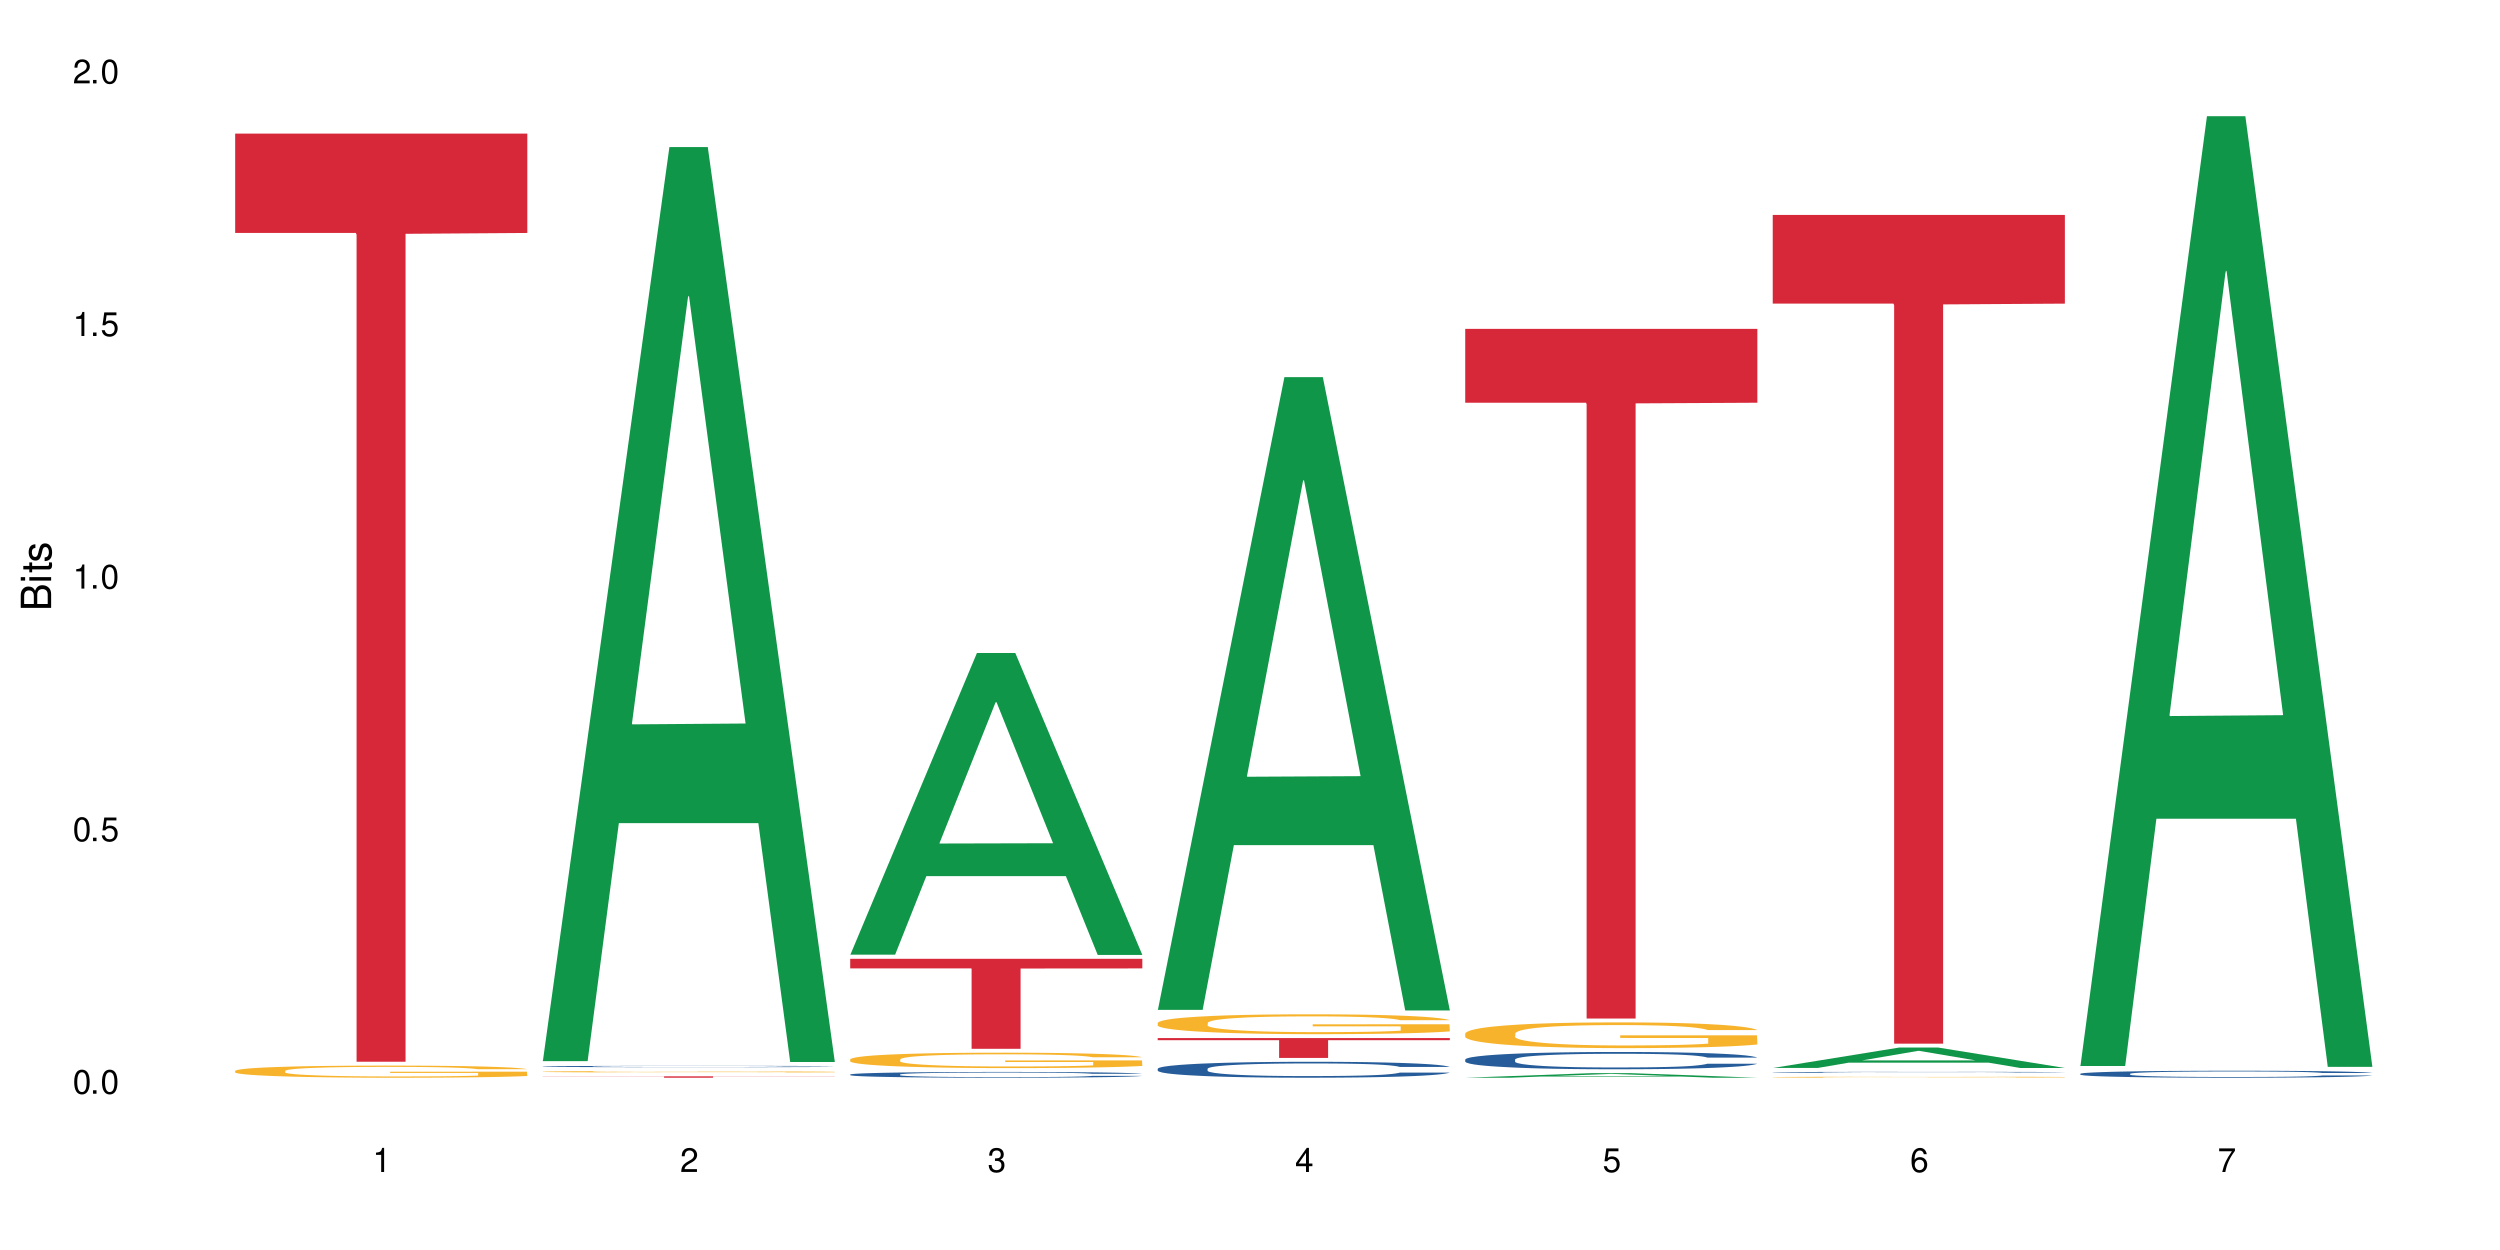 <?xml version="1.0" encoding="UTF-8"?>
<svg xmlns="http://www.w3.org/2000/svg" xmlns:xlink="http://www.w3.org/1999/xlink" width="720" height="360" viewBox="0 0 720 360">
<defs>
<g>
<g id="glyph-0-0">
</g>
<g id="glyph-0-1">
<path d="M 2.641 -6.938 C 2 -6.938 1.422 -6.656 1.078 -6.172 C 0.641 -5.562 0.406 -4.641 0.406 -3.359 C 0.406 -1.016 1.188 0.219 2.641 0.219 C 4.078 0.219 4.859 -1.016 4.859 -3.297 C 4.859 -4.641 4.656 -5.547 4.203 -6.172 C 3.844 -6.656 3.281 -6.938 2.641 -6.938 Z M 2.641 -6.188 C 3.547 -6.188 4 -5.25 4 -3.375 C 4 -1.406 3.562 -0.484 2.625 -0.484 C 1.734 -0.484 1.281 -1.438 1.281 -3.344 C 1.281 -5.25 1.734 -6.188 2.641 -6.188 Z M 2.641 -6.188 "/>
</g>
<g id="glyph-0-2">
<path d="M 1.828 -1 L 0.828 -1 L 0.828 0 L 1.828 0 Z M 1.828 -1 "/>
</g>
<g id="glyph-0-3">
<path d="M 4.562 -6.797 L 1.062 -6.797 L 0.547 -3.094 L 1.328 -3.094 C 1.719 -3.562 2.047 -3.734 2.578 -3.734 C 3.484 -3.734 4.062 -3.109 4.062 -2.094 C 4.062 -1.125 3.484 -0.531 2.578 -0.531 C 1.828 -0.531 1.375 -0.906 1.188 -1.672 L 0.328 -1.672 C 0.453 -1.109 0.547 -0.844 0.75 -0.594 C 1.125 -0.078 1.828 0.219 2.594 0.219 C 3.969 0.219 4.922 -0.781 4.922 -2.219 C 4.922 -3.562 4.031 -4.484 2.719 -4.484 C 2.25 -4.484 1.859 -4.359 1.469 -4.062 L 1.734 -5.969 L 4.562 -5.969 Z M 4.562 -6.797 "/>
</g>
<g id="glyph-0-4">
<path d="M 2.484 -4.938 L 2.484 0 L 3.328 0 L 3.328 -6.938 L 2.766 -6.938 C 2.469 -5.875 2.281 -5.734 0.984 -5.562 L 0.984 -4.938 Z M 2.484 -4.938 "/>
</g>
<g id="glyph-0-5">
<path d="M 4.859 -0.828 L 1.281 -0.828 C 1.359 -1.406 1.672 -1.781 2.5 -2.281 L 3.469 -2.828 C 4.406 -3.344 4.906 -4.062 4.906 -4.906 C 4.906 -5.484 4.672 -6.031 4.266 -6.406 C 3.859 -6.766 3.375 -6.938 2.719 -6.938 C 1.859 -6.938 1.219 -6.625 0.844 -6.031 C 0.609 -5.672 0.5 -5.234 0.484 -4.531 L 1.328 -4.531 C 1.359 -5.016 1.406 -5.281 1.531 -5.516 C 1.75 -5.938 2.188 -6.203 2.703 -6.203 C 3.469 -6.203 4.031 -5.641 4.031 -4.891 C 4.031 -4.344 3.719 -3.859 3.125 -3.516 L 2.234 -3 C 0.812 -2.172 0.406 -1.531 0.328 -0.016 L 4.859 -0.016 Z M 4.859 -0.828 "/>
</g>
<g id="glyph-0-6">
<path d="M 2.125 -3.188 L 2.578 -3.188 C 3.5 -3.188 3.984 -2.766 3.984 -1.922 C 3.984 -1.062 3.469 -0.531 2.594 -0.531 C 1.656 -0.531 1.203 -1 1.156 -2.016 L 0.312 -2.016 C 0.344 -1.453 0.438 -1.094 0.609 -0.781 C 0.953 -0.109 1.625 0.219 2.547 0.219 C 3.953 0.219 4.859 -0.625 4.859 -1.938 C 4.859 -2.828 4.516 -3.297 3.703 -3.594 C 4.344 -3.844 4.656 -4.328 4.656 -5.031 C 4.656 -6.219 3.875 -6.938 2.578 -6.938 C 1.203 -6.938 0.484 -6.172 0.453 -4.703 L 1.297 -4.703 C 1.312 -5.125 1.344 -5.359 1.453 -5.578 C 1.641 -5.969 2.062 -6.203 2.594 -6.203 C 3.344 -6.203 3.797 -5.75 3.797 -5 C 3.797 -4.516 3.609 -4.219 3.25 -4.047 C 3.016 -3.953 2.703 -3.922 2.125 -3.906 Z M 2.125 -3.188 "/>
</g>
<g id="glyph-0-7">
<path d="M 3.141 -1.672 L 3.141 0 L 3.984 0 L 3.984 -1.672 L 4.984 -1.672 L 4.984 -2.438 L 3.984 -2.438 L 3.984 -6.938 L 3.359 -6.938 L 0.266 -2.578 L 0.266 -1.672 Z M 3.141 -2.438 L 1 -2.438 L 3.141 -5.5 Z M 3.141 -2.438 "/>
</g>
<g id="glyph-0-8">
<path d="M 4.781 -5.125 C 4.609 -6.266 3.891 -6.938 2.844 -6.938 C 2.094 -6.938 1.422 -6.578 1.031 -5.953 C 0.594 -5.266 0.406 -4.422 0.406 -3.172 C 0.406 -2 0.578 -1.25 0.984 -0.641 C 1.359 -0.078 1.953 0.219 2.703 0.219 C 3.984 0.219 4.922 -0.75 4.922 -2.094 C 4.922 -3.375 4.062 -4.281 2.844 -4.281 C 2.172 -4.281 1.641 -4.031 1.281 -3.516 C 1.281 -5.234 1.828 -6.188 2.797 -6.188 C 3.391 -6.188 3.797 -5.797 3.938 -5.125 Z M 2.734 -3.531 C 3.547 -3.531 4.062 -2.953 4.062 -2.031 C 4.062 -1.156 3.484 -0.531 2.703 -0.531 C 1.922 -0.531 1.328 -1.188 1.328 -2.078 C 1.328 -2.938 1.906 -3.531 2.734 -3.531 Z M 2.734 -3.531 "/>
</g>
<g id="glyph-0-9">
<path d="M 4.984 -6.797 L 0.438 -6.797 L 0.438 -5.969 L 4.109 -5.969 C 2.5 -3.656 1.828 -2.234 1.328 0 L 2.219 0 C 2.594 -2.172 3.453 -4.047 4.984 -6.094 Z M 4.984 -6.797 "/>
</g>
<g id="glyph-1-0">
</g>
<g id="glyph-1-1">
<path d="M 0 -0.953 L 0 -4.891 C 0 -5.719 -0.234 -6.344 -0.734 -6.797 C -1.188 -7.234 -1.812 -7.469 -2.5 -7.469 C -3.547 -7.469 -4.188 -7 -4.625 -5.875 C -4.984 -6.688 -5.625 -7.094 -6.531 -7.094 C -7.172 -7.094 -7.734 -6.859 -8.141 -6.391 C -8.562 -5.922 -8.75 -5.344 -8.75 -4.5 L -8.75 -0.953 Z M -4.984 -2.062 L -7.766 -2.062 L -7.766 -4.219 C -7.766 -4.844 -7.688 -5.203 -7.453 -5.5 C -7.219 -5.812 -6.859 -5.969 -6.375 -5.969 C -5.891 -5.969 -5.531 -5.812 -5.297 -5.5 C -5.062 -5.203 -4.984 -4.844 -4.984 -4.219 Z M -0.984 -2.062 L -4 -2.062 L -4 -4.781 C -4 -5.766 -3.438 -6.359 -2.484 -6.359 C -1.547 -6.359 -0.984 -5.766 -0.984 -4.781 Z M -0.984 -2.062 "/>
</g>
<g id="glyph-1-2">
<path d="M -6.281 -1.797 L -6.281 -0.797 L 0 -0.797 L 0 -1.797 Z M -8.75 -1.797 L -8.75 -0.797 L -7.484 -0.797 L -7.484 -1.797 Z M -8.75 -1.797 "/>
</g>
<g id="glyph-1-3">
<path d="M -6.281 -3.047 L -6.281 -2.016 L -8.016 -2.016 L -8.016 -1.016 L -6.281 -1.016 L -6.281 -0.172 L -5.469 -0.172 L -5.469 -1.016 L -0.719 -1.016 C -0.078 -1.016 0.281 -1.453 0.281 -2.234 C 0.281 -2.5 0.25 -2.719 0.188 -3.047 L -0.641 -3.047 C -0.609 -2.906 -0.594 -2.766 -0.594 -2.562 C -0.594 -2.141 -0.719 -2.016 -1.156 -2.016 L -5.469 -2.016 L -5.469 -3.047 Z M -6.281 -3.047 "/>
</g>
<g id="glyph-1-4">
<path d="M -4.531 -5.25 C -5.766 -5.25 -6.469 -4.422 -6.469 -2.969 C -6.469 -1.516 -5.719 -0.562 -4.547 -0.562 C -3.562 -0.562 -3.094 -1.062 -2.734 -2.562 L -2.516 -3.484 C -2.344 -4.188 -2.094 -4.469 -1.641 -4.469 C -1.047 -4.469 -0.641 -3.875 -0.641 -3 C -0.641 -2.453 -0.797 -2 -1.062 -1.75 C -1.25 -1.594 -1.422 -1.531 -1.875 -1.469 L -1.875 -0.406 C -0.422 -0.453 0.281 -1.266 0.281 -2.922 C 0.281 -4.5 -0.5 -5.516 -1.719 -5.516 C -2.656 -5.516 -3.172 -4.984 -3.469 -3.734 L -3.703 -2.766 C -3.891 -1.953 -4.156 -1.609 -4.594 -1.609 C -5.188 -1.609 -5.547 -2.125 -5.547 -2.938 C -5.547 -3.75 -5.203 -4.172 -4.531 -4.203 Z M -4.531 -5.25 "/>
</g>
</g>
</defs>
<rect x="-72" y="-36" width="864" height="432" fill="rgb(100%, 100%, 100%)" fill-opacity="1"/>
<path fill-rule="nonzero" fill="rgb(96.863%, 70.196%, 16.863%)" fill-opacity="1" d="M 67.73 308.391 L 67.832 308.387 L 67.832 308.324 L 68.242 308.18 L 69.27 307.98 L 70.605 307.82 L 72.039 307.691 L 72.965 307.625 L 74.504 307.527 L 75.836 307.457 L 79.223 307.316 L 83.531 307.184 L 85.891 307.125 L 88.559 307.07 L 92.355 307.008 L 94.102 306.988 L 99.438 306.938 L 105.488 306.906 L 112.16 306.895 L 115.238 306.898 L 119.441 306.91 L 125.188 306.945 L 128.473 306.977 L 131.039 307.008 L 133.707 307.051 L 136.988 307.113 L 140.066 307.191 L 142.527 307.27 L 144.992 307.363 L 147.043 307.465 L 148.789 307.578 L 150.328 307.711 L 151.25 307.82 L 151.867 307.934 L 137.605 307.934 L 136.785 307.82 L 135.859 307.734 L 134.32 307.633 L 132.781 307.555 L 131.242 307.492 L 128.371 307.41 L 125.906 307.359 L 122.828 307.316 L 119.855 307.285 L 116.469 307.27 L 114.414 307.262 L 108.977 307.262 L 104.055 307.285 L 101.18 307.309 L 99.129 307.336 L 96.254 307.383 L 94.512 307.422 L 93.484 307.445 L 90.406 307.547 L 88.355 307.633 L 87.227 307.695 L 85.789 307.789 L 84.762 307.875 L 83.633 308.004 L 83.02 308.098 L 82.199 308.316 L 82.094 308.891 L 82.402 309.012 L 83.02 309.141 L 83.84 309.258 L 85.07 309.379 L 86.301 309.469 L 88.457 309.594 L 90.305 309.676 L 91.742 309.73 L 94.512 309.816 L 95.641 309.844 L 98.309 309.902 L 101.078 309.949 L 104.465 309.984 L 107.027 310.004 L 111.133 310.02 L 116.363 310.02 L 122.52 310 L 126.422 309.977 L 129.09 309.949 L 130.832 309.93 L 132.988 309.895 L 134.527 309.863 L 135.961 309.828 L 137.707 309.773 L 137.707 309.012 L 112.363 309.008 L 112.363 308.652 L 151.762 308.648 L 151.867 309.895 L 149.711 309.98 L 147.043 310.062 L 144.48 310.125 L 141.812 310.18 L 138.016 310.242 L 134.938 310.277 L 130.215 310.324 L 125.906 310.352 L 121.395 310.371 L 117.391 310.383 L 112.672 310.383 L 108.465 310.379 L 103.949 310.359 L 100.359 310.332 L 97.074 310.301 L 93.793 310.262 L 89.688 310.191 L 87.02 310.141 L 84.25 310.07 L 81.48 309.992 L 79.016 309.906 L 77.375 309.84 L 75.734 309.762 L 73.988 309.668 L 72.348 309.559 L 71.117 309.461 L 69.988 309.348 L 69.168 309.242 L 68.348 309.102 L 67.938 308.984 L 67.73 308.887 Z M 67.73 308.391 "/>
<path fill-rule="nonzero" fill="rgb(83.922%, 15.686%, 22.353%)" fill-opacity="1" d="M 67.73 38.477 L 151.867 38.477 L 151.867 67.09 L 116.801 67.34 L 116.801 305.781 L 102.695 305.781 L 102.695 67.594 L 102.488 67.09 L 67.73 67.09 Z M 67.73 38.477 "/>
<path fill-rule="nonzero" fill="rgb(6.275%, 58.824%, 28.235%)" fill-opacity="1" d="M 156.293 305.602 L 156.383 305.352 L 192.789 42.363 L 203.844 42.363 L 240.43 305.848 L 227.574 305.848 L 218.406 237.07 L 178.227 237.07 L 169.238 305.602 L 156.293 305.602 L 182.094 208.617 L 214.723 208.371 L 198.453 85.414 L 198.273 85.164 L 198.094 85.906 L 182.004 208.371 L 182.094 208.617 Z M 156.293 305.602 "/>
<path fill-rule="nonzero" fill="rgb(14.51%, 36.078%, 60%)" fill-opacity="1" d="M 156.293 307.133 L 156.398 307.133 L 156.398 307.125 L 156.703 307.109 L 157.422 307.094 L 158.141 307.082 L 159.988 307.059 L 162.555 307.039 L 165.223 307.023 L 167.172 307.016 L 168.914 307.008 L 172.918 306.992 L 175.48 306.984 L 178.25 306.98 L 181.637 306.973 L 184.102 306.969 L 189.641 306.965 L 193.746 306.961 L 207.902 306.961 L 210.879 306.965 L 214.164 306.965 L 216.934 306.969 L 221.754 306.977 L 226.066 306.988 L 228.016 306.992 L 231.094 307.004 L 233.453 307.016 L 235.094 307.027 L 236.941 307.039 L 238.582 307.055 L 239.812 307.074 L 240.43 307.09 L 226.066 307.09 L 225.348 307.074 L 224.527 307.062 L 221.449 307.039 L 219.293 307.027 L 217.344 307.02 L 214.676 307.016 L 212.316 307.008 L 209.855 307.008 L 207.492 307.004 L 191.797 307.004 L 189.641 307.008 L 186.562 307.012 L 184.406 307.02 L 181.844 307.027 L 180.098 307.031 L 177.945 307.043 L 176.406 307.051 L 174.66 307.062 L 173.633 307.07 L 172.711 307.082 L 171.891 307.094 L 171.273 307.105 L 170.863 307.121 L 170.66 307.133 L 170.66 307.188 L 170.863 307.203 L 171.379 307.219 L 172.711 307.238 L 174.66 307.258 L 176.918 307.273 L 179.074 307.285 L 180.305 307.289 L 181.945 307.297 L 184.512 307.305 L 188.203 307.312 L 190.359 307.312 L 193.641 307.316 L 197.027 307.32 L 201.543 307.32 L 205.543 307.316 L 208.211 307.316 L 210.98 307.312 L 214.777 307.305 L 217.137 307.301 L 219.191 307.293 L 220.73 307.285 L 221.754 307.281 L 223.293 307.27 L 224.527 307.258 L 225.449 307.242 L 226.066 307.23 L 240.43 307.23 L 239.812 307.246 L 238.891 307.262 L 237.969 307.27 L 236.531 307.285 L 234.891 307.297 L 232.527 307.309 L 230.578 307.316 L 228.016 307.324 L 225.656 307.332 L 223.09 307.34 L 219.293 307.348 L 216.832 307.348 L 214.164 307.352 L 210.98 307.355 L 206.98 307.359 L 191.18 307.359 L 186.973 307.355 L 181.738 307.348 L 177.945 307.34 L 174.969 307.336 L 172.402 307.328 L 169.531 307.316 L 165.836 307.301 L 163.578 307.289 L 162.039 307.277 L 160.297 307.266 L 159.066 307.25 L 157.629 307.23 L 156.602 307.203 L 156.293 307.184 Z M 156.293 307.133 "/>
<path fill-rule="nonzero" fill="rgb(96.863%, 70.196%, 16.863%)" fill-opacity="1" d="M 156.293 308.645 L 156.398 308.645 L 156.398 308.637 L 156.809 308.621 L 157.832 308.598 L 159.168 308.578 L 160.605 308.562 L 161.527 308.555 L 163.066 308.547 L 164.398 308.535 L 167.785 308.52 L 172.094 308.504 L 174.457 308.5 L 177.121 308.492 L 180.918 308.484 L 182.664 308.484 L 188 308.477 L 194.051 308.473 L 208.008 308.473 L 213.754 308.477 L 217.035 308.48 L 219.602 308.484 L 222.27 308.492 L 225.551 308.496 L 228.629 308.508 L 231.094 308.516 L 233.555 308.527 L 235.605 308.539 L 237.352 308.551 L 238.891 308.566 L 239.812 308.578 L 240.43 308.59 L 226.168 308.59 L 225.348 308.578 L 224.422 308.57 L 221.344 308.547 L 219.805 308.539 L 216.934 308.531 L 214.473 308.527 L 211.395 308.52 L 208.418 308.516 L 192.617 308.516 L 189.742 308.52 L 187.691 308.523 L 184.816 308.527 L 183.074 308.531 L 182.047 308.535 L 178.969 308.547 L 176.918 308.559 L 175.789 308.562 L 174.352 308.574 L 173.328 308.586 L 172.199 308.598 L 171.582 308.609 L 170.762 308.637 L 170.66 308.699 L 170.965 308.715 L 171.582 308.73 L 172.402 308.742 L 173.633 308.758 L 174.867 308.766 L 177.02 308.781 L 178.867 308.793 L 180.305 308.797 L 183.074 308.809 L 184.203 308.809 L 186.871 308.816 L 189.641 308.82 L 193.027 308.828 L 195.59 308.828 L 199.695 308.832 L 204.93 308.832 L 211.086 308.828 L 214.984 308.824 L 217.652 308.824 L 219.395 308.82 L 221.551 308.816 L 223.09 308.812 L 224.527 308.809 L 226.27 308.801 L 226.27 308.715 L 200.926 308.715 L 200.926 308.672 L 240.328 308.672 L 240.43 308.816 L 238.273 308.824 L 235.605 308.836 L 233.043 308.844 L 230.375 308.848 L 226.578 308.855 L 223.5 308.859 L 218.781 308.867 L 214.473 308.867 L 209.957 308.871 L 192.512 308.871 L 188.922 308.867 L 185.641 308.863 L 182.355 308.859 L 178.25 308.852 L 175.582 308.844 L 170.043 308.828 L 167.582 308.816 L 165.938 308.809 L 164.297 308.801 L 162.555 308.789 L 160.91 308.777 L 159.68 308.766 L 158.551 308.754 L 157.73 308.742 L 156.91 308.727 L 156.5 308.711 L 156.293 308.699 Z M 156.293 308.645 "/>
<path fill-rule="nonzero" fill="rgb(83.922%, 15.686%, 22.353%)" fill-opacity="1" d="M 156.293 309.984 L 240.43 309.984 L 240.43 310.027 L 205.363 310.027 L 205.363 310.383 L 191.258 310.383 L 191.258 310.027 L 156.293 310.027 Z M 156.293 309.984 "/>
<path fill-rule="nonzero" fill="rgb(6.275%, 58.824%, 28.235%)" fill-opacity="1" d="M 244.859 274.938 L 244.949 274.855 L 281.352 188.07 L 292.41 188.07 L 328.992 275.02 L 316.141 275.02 L 306.969 252.324 L 266.789 252.324 L 257.801 274.938 L 244.859 274.938 L 270.656 242.934 L 303.285 242.852 L 287.016 202.273 L 286.836 202.191 L 286.656 202.438 L 270.566 242.852 L 270.656 242.934 Z M 244.859 274.938 "/>
<path fill-rule="nonzero" fill="rgb(14.51%, 36.078%, 60%)" fill-opacity="1" d="M 244.859 309.445 L 244.961 309.445 L 244.961 309.406 L 245.27 309.352 L 245.988 309.277 L 246.703 309.227 L 248.551 309.137 L 251.117 309.051 L 253.785 308.984 L 255.734 308.945 L 257.477 308.914 L 261.48 308.859 L 264.043 308.828 L 266.816 308.805 L 270.199 308.777 L 272.664 308.762 L 278.203 308.738 L 282.309 308.727 L 285.488 308.723 L 292.363 308.723 L 296.469 308.73 L 299.441 308.738 L 302.727 308.75 L 305.496 308.762 L 310.32 308.797 L 314.629 308.84 L 316.578 308.863 L 319.656 308.91 L 322.016 308.953 L 323.656 308.996 L 325.504 309.051 L 327.145 309.117 L 328.379 309.195 L 328.992 309.262 L 314.629 309.262 L 313.91 309.199 L 313.09 309.152 L 311.551 309.09 L 310.012 309.047 L 307.855 309.004 L 305.906 308.977 L 303.238 308.945 L 300.879 308.926 L 298.418 308.914 L 296.059 308.906 L 291.543 308.895 L 286.309 308.895 L 284.359 308.898 L 280.359 308.91 L 278.203 308.922 L 275.125 308.941 L 272.973 308.961 L 270.406 308.992 L 268.66 309.02 L 266.508 309.059 L 264.969 309.094 L 263.223 309.145 L 262.199 309.18 L 261.273 309.223 L 260.453 309.273 L 259.84 309.328 L 259.426 309.383 L 259.223 309.438 L 259.223 309.672 L 259.426 309.727 L 259.941 309.793 L 261.273 309.883 L 263.223 309.965 L 265.48 310.027 L 267.637 310.074 L 268.867 310.094 L 270.508 310.121 L 273.074 310.148 L 276.77 310.18 L 278.922 310.191 L 282.207 310.203 L 285.59 310.211 L 290.105 310.211 L 294.109 310.203 L 296.773 310.199 L 299.547 310.184 L 303.344 310.16 L 305.703 310.137 L 307.754 310.105 L 309.293 310.078 L 310.32 310.055 L 311.859 310.008 L 313.09 309.953 L 314.012 309.902 L 314.629 309.848 L 328.992 309.848 L 328.379 309.91 L 327.453 309.969 L 326.531 310.012 L 325.094 310.066 L 323.453 310.113 L 321.094 310.168 L 319.145 310.203 L 316.578 310.238 L 314.219 310.27 L 311.652 310.293 L 307.855 310.324 L 305.395 310.34 L 302.727 310.355 L 299.547 310.367 L 295.543 310.375 L 291.234 310.383 L 282.926 310.383 L 279.742 310.375 L 275.535 310.363 L 270.305 310.336 L 266.508 310.305 L 263.531 310.277 L 260.965 310.246 L 258.094 310.203 L 254.398 310.137 L 252.145 310.086 L 250.605 310.043 L 248.859 309.984 L 247.629 309.93 L 246.191 309.848 L 245.164 309.738 L 244.859 309.656 Z M 244.859 309.445 "/>
<path fill-rule="nonzero" fill="rgb(96.863%, 70.196%, 16.863%)" fill-opacity="1" d="M 244.859 305.074 L 244.961 305.07 L 244.961 304.988 L 245.371 304.809 L 246.398 304.555 L 247.73 304.352 L 249.168 304.188 L 250.09 304.102 L 251.629 303.98 L 252.965 303.891 L 256.348 303.711 L 260.66 303.539 L 263.02 303.469 L 265.688 303.398 L 269.484 303.32 L 271.227 303.293 L 276.562 303.227 L 282.617 303.188 L 289.285 303.176 L 292.363 303.18 L 296.57 303.195 L 302.316 303.238 L 305.598 303.281 L 308.164 303.32 L 310.832 303.375 L 314.117 303.453 L 317.195 303.551 L 319.656 303.648 L 322.117 303.77 L 324.172 303.898 L 325.914 304.043 L 327.453 304.211 L 328.379 304.355 L 328.992 304.496 L 314.73 304.496 L 313.91 304.355 L 312.988 304.246 L 311.449 304.109 L 309.91 304.016 L 308.371 303.938 L 305.496 303.832 L 303.035 303.766 L 299.957 303.711 L 296.98 303.672 L 293.594 303.648 L 291.543 303.641 L 286.105 303.641 L 281.18 303.668 L 278.309 303.703 L 276.254 303.734 L 273.383 303.797 L 271.637 303.844 L 270.613 303.875 L 267.535 304 L 265.48 304.113 L 264.352 304.191 L 262.918 304.312 L 261.891 304.422 L 260.762 304.586 L 260.145 304.707 L 259.324 304.98 L 259.223 305.711 L 259.531 305.863 L 260.145 306.031 L 260.965 306.176 L 262.199 306.332 L 263.43 306.449 L 265.582 306.605 L 267.43 306.711 L 268.867 306.781 L 271.637 306.891 L 272.766 306.926 L 275.434 307 L 278.203 307.055 L 281.59 307.105 L 284.156 307.129 L 288.258 307.148 L 293.492 307.148 L 299.648 307.125 L 303.547 307.094 L 306.215 307.059 L 307.961 307.031 L 310.113 306.988 L 311.652 306.945 L 313.09 306.902 L 314.832 306.832 L 314.832 305.863 L 289.492 305.859 L 289.492 305.406 L 328.891 305.402 L 328.992 306.988 L 326.84 307.098 L 324.172 307.203 L 321.605 307.281 L 318.938 307.352 L 315.141 307.43 L 312.062 307.477 L 307.344 307.535 L 303.035 307.57 L 298.52 307.594 L 294.52 307.605 L 289.797 307.609 L 285.59 307.602 L 281.078 307.578 L 277.484 307.547 L 274.203 307.504 L 270.918 307.453 L 266.816 307.367 L 264.148 307.297 L 261.379 307.215 L 258.605 307.113 L 256.145 307.004 L 254.504 306.918 L 252.859 306.82 L 251.117 306.699 L 249.477 306.562 L 248.242 306.438 L 247.113 306.293 L 246.293 306.16 L 245.473 305.977 L 245.062 305.832 L 244.859 305.707 Z M 244.859 305.074 "/>
<path fill-rule="nonzero" fill="rgb(83.922%, 15.686%, 22.353%)" fill-opacity="1" d="M 244.859 276.133 L 328.992 276.133 L 328.992 278.906 L 293.93 278.934 L 293.93 302.062 L 279.82 302.062 L 279.82 278.957 L 279.617 278.906 L 244.859 278.906 Z M 244.859 276.133 "/>
<path fill-rule="nonzero" fill="rgb(6.275%, 58.824%, 28.235%)" fill-opacity="1" d="M 333.422 290.836 L 333.512 290.664 L 369.914 108.613 L 380.973 108.613 L 417.555 291.008 L 404.703 291.008 L 395.535 243.398 L 355.355 243.398 L 346.363 290.836 L 333.422 290.836 L 359.219 223.703 L 391.848 223.531 L 375.578 138.414 L 375.398 138.242 L 375.219 138.754 L 359.129 223.531 L 359.219 223.703 Z M 333.422 290.836 "/>
<path fill-rule="nonzero" fill="rgb(14.51%, 36.078%, 60%)" fill-opacity="1" d="M 333.422 307.793 L 333.523 307.789 L 333.523 307.688 L 333.832 307.527 L 334.551 307.328 L 335.27 307.188 L 337.113 306.941 L 339.68 306.703 L 342.348 306.52 L 344.297 306.41 L 346.043 306.324 L 350.043 306.172 L 352.609 306.09 L 355.379 306.02 L 358.766 305.949 L 361.227 305.906 L 366.766 305.84 L 370.871 305.809 L 374.051 305.797 L 380.926 305.797 L 385.031 305.812 L 388.008 305.836 L 391.289 305.867 L 394.059 305.906 L 398.883 306 L 403.191 306.117 L 405.141 306.184 L 408.219 306.312 L 410.578 306.438 L 412.223 306.547 L 414.066 306.703 L 415.711 306.891 L 416.941 307.105 L 417.555 307.285 L 403.191 307.285 L 402.473 307.117 L 401.652 306.988 L 400.113 306.816 L 398.574 306.695 L 396.422 306.574 L 394.469 306.492 L 391.805 306.414 L 389.441 306.363 L 386.98 306.324 L 384.621 306.301 L 380.105 306.273 L 374.875 306.273 L 372.922 306.285 L 368.922 306.316 L 366.766 306.348 L 363.688 306.406 L 361.535 306.461 L 358.969 306.543 L 357.227 306.613 L 355.07 306.723 L 353.531 306.82 L 351.789 306.957 L 350.762 307.062 L 349.836 307.18 L 349.016 307.32 L 348.402 307.465 L 347.992 307.621 L 347.785 307.773 L 347.785 308.422 L 347.992 308.574 L 348.504 308.75 L 349.836 309.004 L 351.789 309.227 L 354.043 309.402 L 356.199 309.527 L 357.43 309.586 L 359.07 309.656 L 361.637 309.738 L 365.332 309.824 L 367.484 309.855 L 370.77 309.891 L 374.156 309.906 L 378.668 309.906 L 382.672 309.891 L 385.34 309.867 L 388.109 309.836 L 391.906 309.762 L 394.266 309.695 L 396.316 309.617 L 397.855 309.539 L 398.883 309.469 L 400.422 309.34 L 401.652 309.199 L 402.578 309.051 L 403.191 308.91 L 417.555 308.91 L 416.941 309.074 L 416.016 309.238 L 415.094 309.359 L 413.656 309.508 L 412.016 309.637 L 409.656 309.785 L 407.707 309.883 L 405.141 309.984 L 402.781 310.066 L 400.215 310.137 L 396.422 310.219 L 393.957 310.262 L 391.289 310.301 L 388.109 310.332 L 384.109 310.363 L 379.797 310.379 L 375.797 310.383 L 371.488 310.375 L 368.305 310.359 L 364.102 310.32 L 358.867 310.246 L 355.07 310.168 L 352.094 310.086 L 349.531 310.004 L 346.656 309.891 L 342.965 309.703 L 340.707 309.562 L 339.168 309.445 L 337.422 309.281 L 336.191 309.133 L 334.754 308.898 L 333.73 308.602 L 333.422 308.371 Z M 333.422 307.793 "/>
<path fill-rule="nonzero" fill="rgb(96.863%, 70.196%, 16.863%)" fill-opacity="1" d="M 333.422 294.574 L 333.523 294.566 L 333.523 294.461 L 333.934 294.227 L 334.961 293.902 L 336.293 293.637 L 337.73 293.426 L 338.652 293.316 L 340.191 293.16 L 341.527 293.047 L 344.914 292.809 L 349.223 292.59 L 351.582 292.496 L 354.25 292.406 L 358.047 292.309 L 359.789 292.273 L 365.125 292.188 L 371.18 292.137 L 377.848 292.121 L 380.926 292.125 L 385.133 292.145 L 390.879 292.203 L 394.164 292.254 L 396.727 292.309 L 399.395 292.375 L 402.68 292.48 L 405.758 292.605 L 408.219 292.73 L 410.684 292.887 L 412.734 293.055 L 414.477 293.238 L 416.016 293.457 L 416.941 293.641 L 417.555 293.824 L 403.293 293.824 L 402.473 293.641 L 401.551 293.5 L 400.012 293.328 L 398.473 293.203 L 396.934 293.102 L 394.059 292.969 L 391.598 292.883 L 388.52 292.809 L 385.543 292.762 L 382.156 292.73 L 380.105 292.723 L 374.668 292.723 L 369.742 292.758 L 366.871 292.801 L 364.816 292.84 L 361.945 292.922 L 360.199 292.984 L 359.176 293.023 L 356.098 293.188 L 354.043 293.332 L 352.914 293.434 L 351.48 293.59 L 350.453 293.73 L 349.324 293.941 L 348.711 294.098 L 347.887 294.453 L 347.785 295.395 L 348.094 295.594 L 348.711 295.809 L 349.531 295.996 L 350.762 296.195 L 351.992 296.344 L 354.148 296.551 L 355.992 296.684 L 357.43 296.773 L 360.199 296.914 L 361.328 296.961 L 363.996 297.059 L 366.766 297.129 L 370.152 297.191 L 372.719 297.223 L 376.824 297.25 L 382.055 297.25 L 388.211 297.219 L 392.109 297.176 L 394.777 297.137 L 396.523 297.098 L 398.676 297.043 L 400.215 296.988 L 401.652 296.93 L 403.398 296.844 L 403.398 295.594 L 378.055 295.586 L 378.055 295 L 417.453 294.996 L 417.555 297.043 L 415.402 297.184 L 412.734 297.316 L 410.168 297.422 L 407.5 297.512 L 403.703 297.609 L 400.625 297.676 L 395.906 297.746 L 391.598 297.793 L 387.082 297.824 L 383.082 297.84 L 378.363 297.848 L 374.156 297.836 L 369.641 297.805 L 366.051 297.762 L 362.766 297.711 L 359.484 297.641 L 355.379 297.531 L 352.711 297.445 L 349.941 297.332 L 347.172 297.203 L 344.707 297.062 L 343.066 296.953 L 341.426 296.828 L 339.68 296.668 L 338.039 296.492 L 336.809 296.328 L 335.68 296.148 L 334.859 295.973 L 334.035 295.738 L 333.625 295.551 L 333.422 295.387 Z M 333.422 294.574 "/>
<path fill-rule="nonzero" fill="rgb(83.922%, 15.686%, 22.353%)" fill-opacity="1" d="M 333.422 298.957 L 417.555 298.957 L 417.555 299.57 L 382.492 299.578 L 382.492 304.684 L 368.383 304.684 L 368.383 299.582 L 368.18 299.57 L 333.422 299.57 Z M 333.422 298.957 "/>
<path fill-rule="nonzero" fill="rgb(6.275%, 58.824%, 28.235%)" fill-opacity="1" d="M 421.984 310.383 L 422.074 310.383 L 458.48 309.062 L 469.535 309.062 L 506.121 310.383 L 493.266 310.383 L 484.098 310.039 L 443.918 310.039 L 434.93 310.383 L 421.984 310.383 L 447.781 309.895 L 480.41 309.895 L 464.141 309.277 L 463.961 309.277 L 463.781 309.281 L 447.691 309.895 L 447.781 309.895 Z M 421.984 310.383 "/>
<path fill-rule="nonzero" fill="rgb(14.51%, 36.078%, 60%)" fill-opacity="1" d="M 421.984 305.137 L 422.086 305.133 L 422.086 305.023 L 422.395 304.852 L 423.113 304.633 L 423.832 304.48 L 425.68 304.215 L 428.242 303.953 L 430.91 303.754 L 432.859 303.637 L 434.605 303.543 L 438.605 303.375 L 441.172 303.289 L 443.941 303.211 L 447.328 303.137 L 449.789 303.09 L 455.332 303.016 L 459.434 302.984 L 462.617 302.973 L 469.488 302.973 L 473.594 302.988 L 476.57 303.012 L 479.852 303.051 L 482.625 303.09 L 487.445 303.191 L 491.754 303.316 L 493.703 303.391 L 496.781 303.531 L 499.145 303.668 L 500.785 303.785 L 502.633 303.953 L 504.273 304.16 L 505.504 304.391 L 506.121 304.586 L 491.754 304.586 L 491.035 304.406 L 490.215 304.262 L 488.676 304.078 L 487.137 303.945 L 484.984 303.812 L 483.035 303.727 L 480.367 303.641 L 478.008 303.586 L 475.543 303.543 L 473.184 303.516 L 468.668 303.488 L 463.438 303.488 L 461.488 303.5 L 457.484 303.535 L 455.332 303.566 L 452.254 303.633 L 450.098 303.691 L 447.531 303.781 L 445.789 303.859 L 443.633 303.977 L 442.094 304.082 L 440.352 304.23 L 439.324 304.344 L 438.402 304.473 L 437.582 304.621 L 436.965 304.781 L 436.555 304.949 L 436.348 305.113 L 436.348 305.82 L 436.555 305.984 L 437.066 306.176 L 438.402 306.453 L 440.352 306.691 L 442.609 306.883 L 444.762 307.02 L 445.992 307.086 L 447.637 307.156 L 450.199 307.246 L 453.895 307.34 L 456.051 307.375 L 459.332 307.41 L 462.719 307.43 L 467.234 307.43 L 471.234 307.41 L 473.902 307.391 L 476.672 307.352 L 480.469 307.273 L 482.828 307.203 L 484.879 307.117 L 486.418 307.031 L 487.445 306.957 L 488.984 306.816 L 490.215 306.66 L 491.141 306.5 L 491.754 306.348 L 506.121 306.348 L 505.504 306.527 L 504.582 306.707 L 503.656 306.84 L 502.223 306.996 L 500.578 307.141 L 498.219 307.297 L 496.27 307.402 L 493.703 307.516 L 491.344 307.602 L 488.781 307.68 L 484.984 307.77 L 482.52 307.816 L 479.852 307.859 L 476.672 307.895 L 472.672 307.926 L 468.363 307.945 L 464.359 307.949 L 460.051 307.938 L 456.871 307.922 L 452.664 307.879 L 447.43 307.797 L 443.633 307.711 L 440.66 307.625 L 438.094 307.535 L 435.219 307.41 L 431.527 307.211 L 429.27 307.059 L 427.73 306.93 L 425.984 306.754 L 424.754 306.594 L 423.32 306.34 L 422.293 306.016 L 421.984 305.766 Z M 421.984 305.137 "/>
<path fill-rule="nonzero" fill="rgb(96.863%, 70.196%, 16.863%)" fill-opacity="1" d="M 421.984 297.621 L 422.086 297.613 L 422.086 297.48 L 422.496 297.176 L 423.523 296.754 L 424.859 296.41 L 426.293 296.141 L 427.219 295.996 L 428.758 295.793 L 430.09 295.645 L 433.477 295.34 L 437.785 295.055 L 440.145 294.934 L 442.812 294.82 L 446.609 294.691 L 448.355 294.645 L 453.688 294.535 L 459.742 294.469 L 466.41 294.445 L 469.488 294.453 L 473.695 294.48 L 479.441 294.555 L 482.727 294.621 L 485.293 294.691 L 487.957 294.777 L 491.242 294.914 L 494.32 295.078 L 496.781 295.238 L 499.246 295.441 L 501.297 295.66 L 503.043 295.895 L 504.582 296.18 L 505.504 296.418 L 506.121 296.652 L 491.859 296.652 L 491.035 296.418 L 490.113 296.234 L 488.574 296.012 L 487.035 295.848 L 485.496 295.719 L 482.625 295.543 L 480.16 295.434 L 477.082 295.34 L 474.105 295.281 L 470.723 295.238 L 468.668 295.227 L 463.23 295.227 L 458.305 295.273 L 455.434 295.328 L 453.383 295.383 L 450.508 295.484 L 448.766 295.562 L 447.738 295.617 L 444.66 295.828 L 442.609 296.016 L 441.48 296.145 L 440.043 296.348 L 439.016 296.531 L 437.887 296.801 L 437.273 297.004 L 436.453 297.465 L 436.348 298.684 L 436.656 298.941 L 437.273 299.219 L 438.094 299.465 L 439.324 299.719 L 440.555 299.918 L 442.711 300.18 L 444.559 300.355 L 445.992 300.473 L 448.766 300.656 L 449.895 300.715 L 452.562 300.836 L 455.332 300.934 L 458.715 301.012 L 461.281 301.055 L 465.387 301.086 L 470.617 301.086 L 476.773 301.047 L 480.676 300.992 L 483.34 300.938 L 485.086 300.891 L 487.242 300.816 L 488.781 300.75 L 490.215 300.676 L 491.961 300.559 L 491.961 298.941 L 466.617 298.934 L 466.617 298.176 L 506.016 298.172 L 506.121 300.816 L 503.965 301 L 501.297 301.176 L 498.73 301.312 L 496.066 301.426 L 492.27 301.555 L 489.191 301.637 L 484.469 301.73 L 480.16 301.793 L 475.645 301.832 L 471.645 301.852 L 466.926 301.859 L 462.719 301.848 L 458.203 301.805 L 454.613 301.75 L 451.328 301.684 L 448.047 301.594 L 443.941 301.453 L 441.273 301.34 L 438.504 301.195 L 435.734 301.027 L 433.27 300.844 L 431.629 300.703 L 429.988 300.539 L 428.242 300.336 L 426.602 300.105 L 425.371 299.895 L 424.242 299.66 L 423.422 299.438 L 422.602 299.133 L 422.191 298.887 L 421.984 298.68 Z M 421.984 297.621 "/>
<path fill-rule="nonzero" fill="rgb(83.922%, 15.686%, 22.353%)" fill-opacity="1" d="M 421.984 94.723 L 506.121 94.723 L 506.121 115.984 L 471.055 116.172 L 471.055 293.336 L 456.945 293.336 L 456.945 116.355 L 456.742 115.984 L 421.984 115.984 Z M 421.984 94.723 "/>
<path fill-rule="nonzero" fill="rgb(6.275%, 58.824%, 28.235%)" fill-opacity="1" d="M 510.547 307.574 L 510.637 307.57 L 547.043 301.68 L 558.098 301.68 L 594.684 307.578 L 581.828 307.578 L 572.66 306.039 L 532.48 306.039 L 523.492 307.574 L 510.547 307.574 L 536.348 305.402 L 568.977 305.398 L 552.707 302.645 L 552.527 302.641 L 552.348 302.656 L 536.258 305.398 L 536.348 305.402 Z M 510.547 307.574 "/>
<path fill-rule="nonzero" fill="rgb(14.51%, 36.078%, 60%)" fill-opacity="1" d="M 510.547 308.816 L 510.652 308.816 L 510.652 308.812 L 510.957 308.801 L 511.676 308.789 L 512.395 308.781 L 514.242 308.766 L 516.809 308.75 L 519.473 308.738 L 521.426 308.73 L 523.168 308.727 L 527.168 308.715 L 529.734 308.711 L 532.504 308.707 L 535.891 308.703 L 538.355 308.699 L 543.895 308.695 L 548 308.691 L 562.156 308.691 L 565.133 308.695 L 568.418 308.695 L 571.188 308.699 L 576.008 308.703 L 580.32 308.711 L 582.27 308.715 L 585.348 308.723 L 587.707 308.73 L 589.348 308.738 L 591.195 308.75 L 592.836 308.762 L 594.066 308.773 L 594.684 308.785 L 580.32 308.785 L 579.602 308.773 L 578.781 308.766 L 575.703 308.75 L 573.547 308.742 L 571.598 308.734 L 568.93 308.73 L 566.57 308.727 L 564.105 308.727 L 561.746 308.723 L 550.051 308.723 L 546.051 308.727 L 543.895 308.727 L 540.816 308.73 L 538.66 308.734 L 536.098 308.738 L 534.352 308.742 L 532.199 308.75 L 530.66 308.758 L 528.914 308.766 L 527.887 308.773 L 526.965 308.781 L 526.145 308.789 L 525.527 308.797 L 525.117 308.809 L 524.914 308.816 L 524.914 308.859 L 525.117 308.867 L 525.629 308.879 L 526.965 308.895 L 528.914 308.91 L 531.172 308.918 L 533.324 308.93 L 534.559 308.93 L 536.199 308.938 L 538.766 308.941 L 542.457 308.945 L 544.613 308.949 L 547.895 308.949 L 551.281 308.953 L 555.797 308.953 L 559.797 308.949 L 562.465 308.949 L 565.234 308.945 L 569.031 308.941 L 571.391 308.938 L 573.445 308.934 L 574.984 308.93 L 576.008 308.926 L 577.547 308.914 L 578.781 308.906 L 579.703 308.898 L 580.32 308.887 L 594.684 308.887 L 594.066 308.898 L 593.145 308.91 L 592.223 308.918 L 590.785 308.926 L 589.145 308.934 L 586.781 308.945 L 584.832 308.949 L 582.27 308.957 L 579.91 308.961 L 577.344 308.965 L 573.547 308.973 L 571.086 308.973 L 568.418 308.977 L 565.234 308.98 L 545.434 308.98 L 541.227 308.977 L 535.992 308.973 L 532.199 308.969 L 529.223 308.965 L 526.656 308.957 L 523.785 308.949 L 520.09 308.938 L 517.832 308.93 L 516.293 308.922 L 514.551 308.914 L 513.316 308.902 L 511.883 308.887 L 510.855 308.871 L 510.547 308.855 Z M 510.547 308.816 "/>
<path fill-rule="nonzero" fill="rgb(96.863%, 70.196%, 16.863%)" fill-opacity="1" d="M 510.547 310.219 L 510.652 310.219 L 510.652 310.211 L 511.062 310.199 L 512.086 310.184 L 513.422 310.172 L 514.855 310.16 L 515.781 310.156 L 517.32 310.148 L 518.652 310.141 L 522.039 310.129 L 526.348 310.117 L 528.707 310.113 L 531.375 310.109 L 535.172 310.105 L 536.918 310.102 L 542.254 310.098 L 548.305 310.094 L 562.262 310.094 L 568.008 310.098 L 571.289 310.102 L 573.855 310.105 L 576.523 310.105 L 579.805 310.113 L 582.883 310.117 L 585.348 310.125 L 587.809 310.133 L 589.859 310.141 L 591.605 310.152 L 593.145 310.16 L 594.066 310.172 L 594.684 310.18 L 580.422 310.18 L 579.602 310.172 L 578.676 310.164 L 575.598 310.148 L 574.059 310.145 L 571.188 310.137 L 568.723 310.133 L 565.645 310.129 L 562.672 310.125 L 546.871 310.125 L 543.996 310.129 L 541.945 310.129 L 539.07 310.133 L 537.328 310.137 L 536.301 310.141 L 533.223 310.148 L 531.172 310.156 L 530.043 310.16 L 528.605 310.168 L 527.582 310.176 L 526.453 310.188 L 525.836 310.195 L 525.016 310.211 L 524.914 310.262 L 525.219 310.27 L 525.836 310.281 L 527.887 310.301 L 529.121 310.309 L 531.273 310.32 L 533.121 310.324 L 534.559 310.328 L 537.328 310.336 L 538.457 310.34 L 541.125 310.344 L 543.895 310.348 L 547.281 310.352 L 549.844 310.352 L 553.949 310.355 L 559.184 310.355 L 565.34 310.352 L 569.238 310.352 L 571.906 310.348 L 573.648 310.348 L 575.805 310.344 L 577.344 310.34 L 578.781 310.336 L 580.523 310.332 L 580.523 310.27 L 555.18 310.27 L 555.18 310.238 L 594.582 310.238 L 594.684 310.344 L 592.527 310.352 L 589.859 310.355 L 587.297 310.363 L 584.629 310.367 L 580.832 310.371 L 577.754 310.375 L 573.035 310.379 L 568.723 310.383 L 546.766 310.383 L 543.176 310.379 L 539.895 310.379 L 536.609 310.375 L 532.504 310.367 L 529.836 310.363 L 527.066 310.359 L 524.297 310.352 L 521.836 310.344 L 520.191 310.34 L 518.551 310.332 L 516.809 310.324 L 515.164 310.316 L 513.934 310.309 L 512.805 310.297 L 511.984 310.289 L 511.164 310.277 L 510.754 310.27 L 510.547 310.258 Z M 510.547 310.219 "/>
<path fill-rule="nonzero" fill="rgb(83.922%, 15.686%, 22.353%)" fill-opacity="1" d="M 510.547 61.898 L 594.684 61.898 L 594.684 87.445 L 559.617 87.668 L 559.617 300.57 L 545.512 300.57 L 545.512 87.895 L 545.305 87.445 L 510.547 87.445 Z M 510.547 61.898 "/>
<path fill-rule="nonzero" fill="rgb(6.275%, 58.824%, 28.235%)" fill-opacity="1" d="M 599.113 307.004 L 599.203 306.746 L 635.605 33.457 L 646.664 33.457 L 683.246 307.262 L 670.395 307.262 L 661.223 235.789 L 621.043 235.789 L 612.055 307.004 L 599.113 307.004 L 624.91 206.223 L 657.539 205.965 L 641.27 78.191 L 641.09 77.934 L 640.91 78.703 L 624.82 205.965 L 624.91 206.223 Z M 599.113 307.004 "/>
<path fill-rule="nonzero" fill="rgb(14.51%, 36.078%, 60%)" fill-opacity="1" d="M 599.113 309.246 L 599.215 309.246 L 599.215 309.203 L 599.523 309.133 L 600.238 309.043 L 600.957 308.984 L 602.805 308.875 L 605.371 308.77 L 608.039 308.688 L 609.988 308.641 L 611.73 308.605 L 615.734 308.535 L 618.297 308.5 L 621.07 308.469 L 624.453 308.438 L 626.918 308.422 L 632.457 308.391 L 636.562 308.379 L 639.742 308.371 L 646.617 308.371 L 650.723 308.379 L 653.695 308.391 L 656.98 308.402 L 659.75 308.422 L 664.574 308.461 L 668.883 308.512 L 670.832 308.543 L 673.91 308.598 L 676.27 308.652 L 677.91 308.703 L 679.758 308.77 L 681.398 308.852 L 682.633 308.945 L 683.246 309.023 L 668.883 309.023 L 668.164 308.953 L 667.344 308.895 L 665.805 308.82 L 664.266 308.766 L 662.109 308.711 L 660.16 308.676 L 657.492 308.645 L 655.133 308.621 L 652.672 308.605 L 650.312 308.594 L 645.797 308.582 L 640.562 308.582 L 638.613 308.586 L 634.613 308.602 L 632.457 308.613 L 629.379 308.641 L 627.227 308.664 L 624.66 308.699 L 622.914 308.73 L 620.762 308.777 L 619.223 308.82 L 617.477 308.883 L 616.453 308.926 L 615.527 308.98 L 614.707 309.039 L 614.09 309.105 L 613.68 309.172 L 613.477 309.238 L 613.477 309.523 L 613.68 309.59 L 614.195 309.668 L 615.527 309.777 L 617.477 309.875 L 619.734 309.953 L 621.891 310.008 L 623.121 310.035 L 624.762 310.062 L 627.328 310.102 L 631.02 310.137 L 633.176 310.152 L 636.461 310.168 L 639.844 310.176 L 644.359 310.176 L 648.359 310.168 L 651.027 310.156 L 653.801 310.145 L 657.594 310.113 L 659.957 310.082 L 662.008 310.047 L 663.547 310.012 L 664.574 309.984 L 666.113 309.926 L 667.344 309.863 L 668.266 309.801 L 668.883 309.738 L 683.246 309.738 L 682.633 309.809 L 681.707 309.883 L 680.785 309.934 L 679.348 310 L 677.707 310.059 L 675.348 310.121 L 673.398 310.164 L 670.832 310.211 L 668.473 310.246 L 665.906 310.277 L 662.109 310.312 L 659.648 310.332 L 656.98 310.348 L 653.801 310.363 L 649.797 310.375 L 645.488 310.383 L 641.488 310.383 L 637.176 310.379 L 633.996 310.375 L 629.789 310.355 L 624.559 310.324 L 620.762 310.289 L 617.785 310.254 L 615.219 310.219 L 612.348 310.168 L 608.652 310.086 L 606.395 310.023 L 604.855 309.973 L 603.113 309.902 L 601.883 309.836 L 600.445 309.734 L 599.418 309.602 L 599.113 309.5 Z M 599.113 309.246 "/>
<g fill="rgb(0%, 0%, 0%)" fill-opacity="1">
<use xlink:href="#glyph-0-1" x="20.965" y="314.993"/>
<use xlink:href="#glyph-0-2" x="25.965" y="314.993"/>
<use xlink:href="#glyph-0-1" x="28.965" y="314.993"/>
</g>
<g fill="rgb(0%, 0%, 0%)" fill-opacity="1">
<use xlink:href="#glyph-0-1" x="20.965" y="242.251"/>
<use xlink:href="#glyph-0-2" x="25.965" y="242.251"/>
<use xlink:href="#glyph-0-3" x="28.965" y="242.251"/>
</g>
<g fill="rgb(0%, 0%, 0%)" fill-opacity="1">
<use xlink:href="#glyph-0-4" x="20.965" y="169.509"/>
<use xlink:href="#glyph-0-2" x="25.965" y="169.509"/>
<use xlink:href="#glyph-0-1" x="28.965" y="169.509"/>
</g>
<g fill="rgb(0%, 0%, 0%)" fill-opacity="1">
<use xlink:href="#glyph-0-4" x="20.965" y="96.767"/>
<use xlink:href="#glyph-0-2" x="25.965" y="96.767"/>
<use xlink:href="#glyph-0-3" x="28.965" y="96.767"/>
</g>
<g fill="rgb(0%, 0%, 0%)" fill-opacity="1">
<use xlink:href="#glyph-0-5" x="20.965" y="24.024"/>
<use xlink:href="#glyph-0-2" x="25.965" y="24.024"/>
<use xlink:href="#glyph-0-1" x="28.965" y="24.024"/>
</g>
<g fill="rgb(0%, 0%, 0%)" fill-opacity="1">
<use xlink:href="#glyph-0-4" x="107.297" y="337.532"/>
</g>
<g fill="rgb(0%, 0%, 0%)" fill-opacity="1">
<use xlink:href="#glyph-0-5" x="195.863" y="337.532"/>
</g>
<g fill="rgb(0%, 0%, 0%)" fill-opacity="1">
<use xlink:href="#glyph-0-6" x="284.426" y="337.532"/>
</g>
<g fill="rgb(0%, 0%, 0%)" fill-opacity="1">
<use xlink:href="#glyph-0-7" x="372.988" y="337.532"/>
</g>
<g fill="rgb(0%, 0%, 0%)" fill-opacity="1">
<use xlink:href="#glyph-0-3" x="461.551" y="337.532"/>
</g>
<g fill="rgb(0%, 0%, 0%)" fill-opacity="1">
<use xlink:href="#glyph-0-8" x="550.117" y="337.532"/>
</g>
<g fill="rgb(0%, 0%, 0%)" fill-opacity="1">
<use xlink:href="#glyph-0-9" x="638.68" y="337.532"/>
</g>
<g fill="rgb(0%, 0%, 0%)" fill-opacity="1">
<use xlink:href="#glyph-1-1" x="14.725" y="176.012"/>
<use xlink:href="#glyph-1-2" x="14.725" y="168.012"/>
<use xlink:href="#glyph-1-3" x="14.725" y="165.012"/>
<use xlink:href="#glyph-1-4" x="14.725" y="162.012"/>
</g>
</svg>
